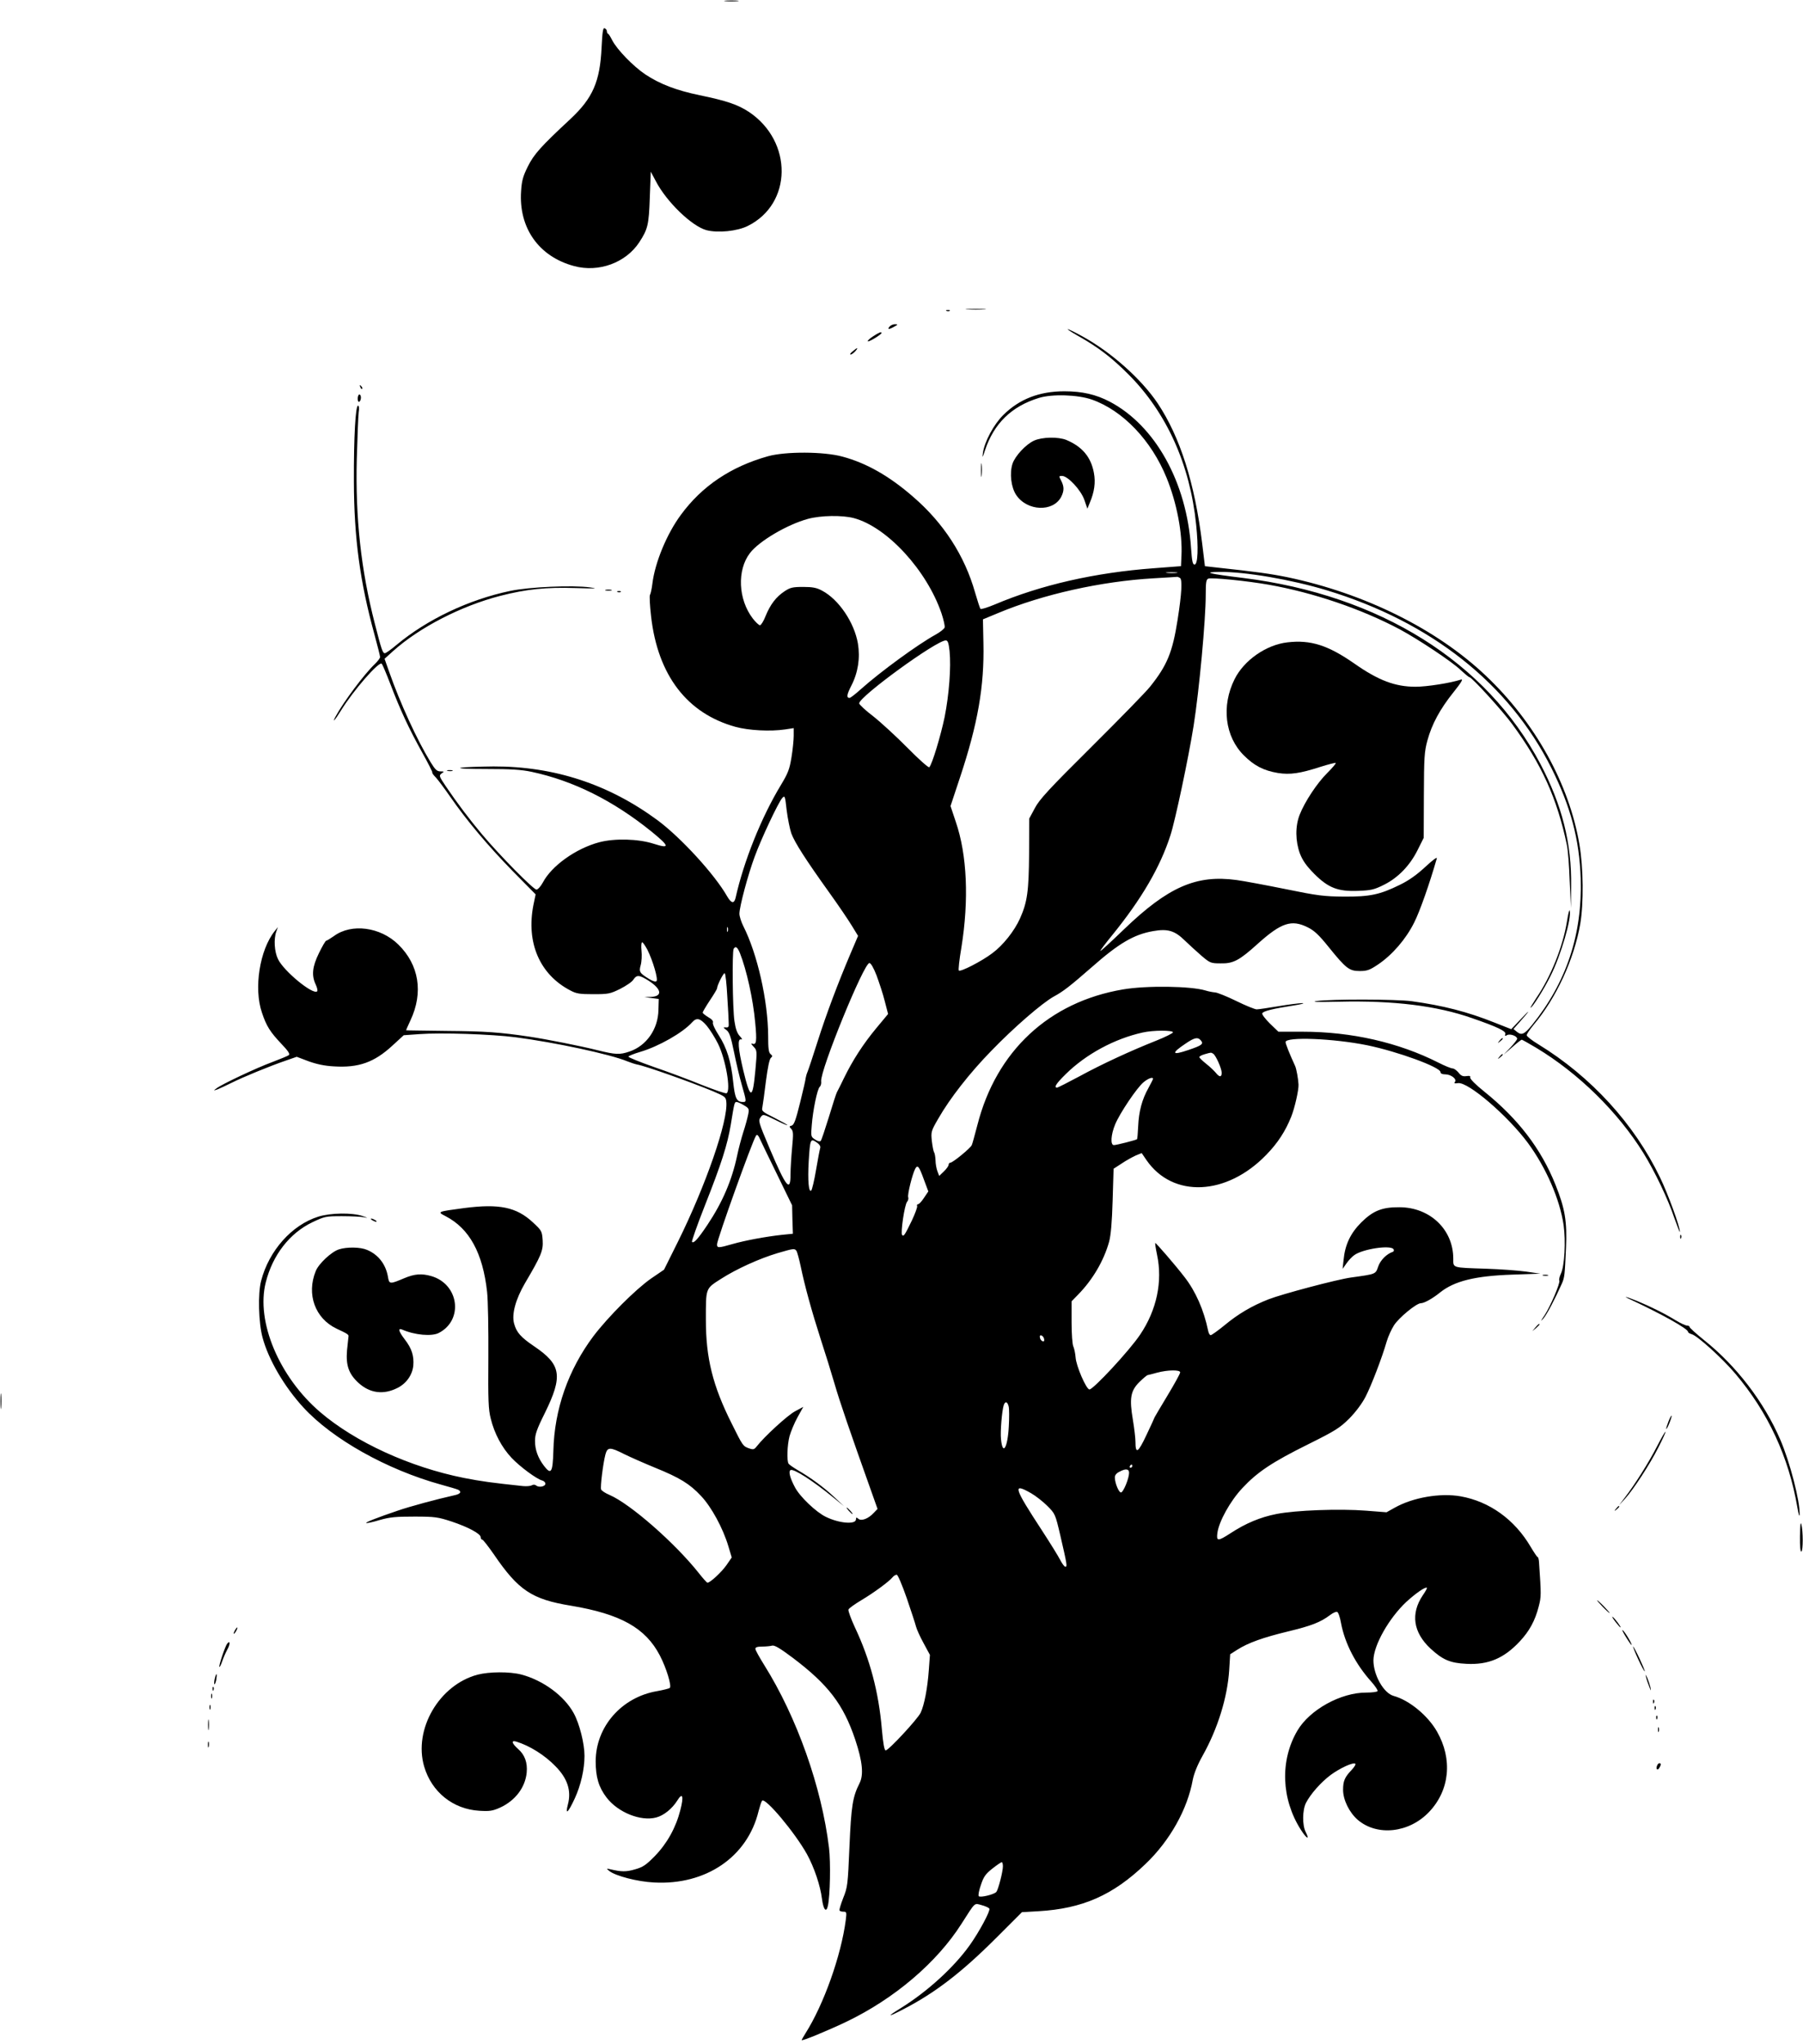 <?xml version="1.0" standalone="no"?>
<!DOCTYPE svg PUBLIC "-//W3C//DTD SVG 20010904//EN"
 "http://www.w3.org/TR/2001/REC-SVG-20010904/DTD/svg10.dtd">
<svg version="1.0" xmlns="http://www.w3.org/2000/svg"
 width="1129pt" height="1280pt" viewBox="0 0 1129 1280"
 preserveAspectRatio="xMidYMid meet">
<g transform="translate(0,1280) scale(0.1,-0.1)"
fill="#000000" stroke="none">
<path d="M4543 12793 c20 -2 54 -2 75 0 20 2 3 4 -38 4 -41 0 -58 -2 -37 -4z"/>
<path d="M3767 12502 c-10 -213 -55 -316 -195 -447 -185 -172 -229 -221 -267
-298 -30 -60 -38 -89 -42 -153 -16 -231 111 -411 332 -470 154 -42 324 21 408
149 54 83 60 109 66 282 l6 160 32 -60 c67 -129 225 -281 316 -306 71 -19 193
-7 259 26 280 138 284 529 8 714 -70 46 -140 70 -310 105 -144 30 -247 69
-339 130 -76 51 -178 156 -208 215 -10 20 -21 38 -25 39 -5 2 -8 10 -8 17 0 7
-6 15 -14 18 -10 4 -14 -21 -19 -121z"/>
<path d="M6058 10863 c28 -2 76 -2 105 0 28 2 5 3 -53 3 -58 0 -81 -1 -52 -3z"/>
<path d="M5928 10853 c7 -3 16 -2 19 1 4 3 -2 6 -13 5 -11 0 -14 -3 -6 -6z"/>
<path d="M5570 10755 c-16 -19 -3 -19 30 0 24 13 24 14 4 15 -12 0 -27 -7 -34
-15z"/>
<path d="M6752 10696 c127 -72 208 -134 315 -241 238 -239 385 -564 423 -940
15 -144 11 -250 -10 -250 -12 0 -16 21 -22 104 -27 412 -224 766 -509 916 -86
45 -172 65 -284 65 -157 0 -283 -49 -383 -149 -59 -58 -117 -166 -127 -236 -5
-35 -3 -34 13 16 56 167 165 274 336 327 83 26 244 21 333 -10 194 -68 373
-256 468 -490 64 -157 100 -347 93 -488 l-3 -65 -170 -13 c-366 -27 -706 -104
-996 -227 -46 -19 -86 -32 -90 -27 -3 4 -18 49 -33 101 -65 231 -198 437 -389
601 -148 129 -292 211 -442 251 -116 32 -357 33 -467 2 -231 -65 -412 -186
-544 -366 -89 -120 -163 -300 -179 -432 -4 -33 -11 -64 -15 -70 -4 -5 -1 -66
7 -135 42 -368 225 -607 528 -691 84 -23 220 -30 313 -16 l52 8 0 -48 c0 -26
-6 -87 -14 -135 -12 -75 -22 -100 -66 -173 -123 -203 -233 -478 -284 -707 -9
-38 -27 -35 -53 10 -78 137 -288 366 -434 475 -307 227 -649 339 -1029 338
-91 -1 -183 -4 -204 -8 -23 -5 43 -8 160 -8 154 0 218 -4 284 -18 261 -56 510
-180 751 -375 113 -92 115 -108 12 -75 -97 31 -244 35 -342 9 -145 -39 -297
-147 -352 -252 -13 -24 -31 -44 -40 -44 -19 0 -230 214 -340 345 -79 94 -156
196 -229 304 -41 61 -42 65 -25 78 18 12 17 13 -7 13 -22 0 -33 11 -62 58 -86
141 -191 371 -258 562 l-30 85 53 48 c166 149 427 283 671 346 164 42 286 55
473 49 126 -4 145 -3 90 4 -109 15 -383 3 -500 -22 -259 -54 -520 -178 -712
-338 -34 -29 -67 -52 -73 -52 -14 0 -21 21 -63 185 -87 338 -122 662 -113
1030 4 138 9 269 12 293 4 25 2 42 -4 42 -16 0 -27 -196 -26 -475 1 -355 38
-628 129 -959 19 -70 35 -133 35 -140 0 -7 -14 -25 -31 -42 -67 -63 -199 -240
-248 -331 -24 -45 -3 -22 34 38 77 125 238 310 255 293 6 -6 30 -64 55 -129
61 -160 115 -276 197 -424 38 -68 67 -125 65 -128 -3 -2 7 -16 22 -31 14 -15
55 -70 91 -122 102 -147 232 -302 389 -463 l145 -147 -14 -67 c-46 -235 39
-434 230 -534 39 -21 59 -24 145 -24 94 0 105 2 168 33 37 19 75 44 83 58 21
32 37 30 96 -7 82 -53 88 -98 14 -101 l-41 -1 45 -6 45 -6 -2 -68 c-2 -121
-75 -225 -181 -261 -61 -21 -87 -20 -200 8 -108 27 -320 69 -427 85 -187 28
-279 34 -515 36 -140 2 -256 3 -257 4 -1 0 11 28 27 62 82 174 54 348 -76 475
-112 110 -293 134 -403 53 -23 -16 -44 -29 -48 -29 -5 0 -25 -35 -46 -78 -42
-86 -47 -140 -20 -197 9 -19 13 -38 9 -42 -25 -25 -209 126 -245 201 -23 46
-28 126 -11 173 l10 28 -20 -25 c-94 -118 -132 -358 -80 -510 28 -85 52 -122
122 -196 44 -46 55 -64 46 -71 -7 -5 -53 -24 -103 -43 -96 -35 -317 -139 -350
-165 -19 -14 -19 -15 7 -6 14 6 54 24 88 41 69 35 242 106 342 140 l66 23 74
-28 c50 -18 100 -29 158 -32 155 -10 253 25 366 129 l72 66 98 7 c133 10 450
0 604 -20 245 -32 591 -106 697 -150 20 -8 47 -17 61 -20 53 -9 342 -112 477
-168 75 -32 80 -36 83 -66 12 -119 -129 -525 -304 -878 l-86 -173 -82 -56
c-97 -68 -268 -239 -360 -360 -158 -211 -245 -459 -251 -719 -4 -136 -14 -152
-59 -93 -38 50 -56 101 -56 156 0 40 11 73 61 173 115 234 104 304 -66 419
-84 57 -111 87 -126 143 -16 59 10 152 68 252 102 173 115 204 111 269 -4 57
-6 61 -61 112 -103 96 -211 118 -429 90 -172 -23 -172 -23 -118 -51 149 -77
233 -230 260 -474 6 -54 9 -236 8 -411 -2 -270 0 -325 15 -383 23 -94 70 -181
130 -245 53 -56 157 -133 192 -142 11 -3 20 -12 20 -20 0 -18 -41 -26 -58 -11
-8 6 -18 6 -27 1 -8 -5 -33 -7 -55 -5 -197 21 -257 29 -370 51 -336 67 -679
223 -900 412 -257 220 -403 567 -341 812 43 172 150 309 292 377 76 36 83 38
184 38 58 0 121 -3 140 -7 27 -6 24 -4 -10 8 -65 22 -200 20 -277 -4 -166 -52
-309 -213 -358 -402 -21 -79 -16 -263 9 -355 37 -138 137 -309 256 -438 182
-198 522 -389 862 -483 51 -14 99 -28 107 -32 24 -13 14 -27 -26 -35 -108 -24
-278 -70 -353 -96 -130 -44 -202 -73 -197 -77 2 -3 40 5 83 18 66 19 103 22
219 22 129 0 147 -3 233 -31 105 -35 182 -77 182 -98 0 -8 4 -15 9 -15 6 0 38
-42 73 -92 154 -226 238 -282 483 -322 311 -52 467 -139 557 -312 41 -79 75
-191 62 -203 -5 -4 -41 -13 -80 -20 -222 -38 -384 -223 -384 -440 0 -98 19
-162 68 -226 71 -93 214 -151 311 -125 47 12 100 55 132 106 33 54 42 28 19
-60 -28 -110 -83 -209 -160 -288 -55 -56 -74 -69 -124 -83 -55 -16 -84 -16
-156 1 -24 5 -24 5 -5 -11 39 -31 176 -67 280 -72 325 -18 586 160 655 447 8
30 17 59 22 65 20 22 206 -200 281 -335 45 -82 84 -197 94 -280 9 -68 27 -89
37 -43 14 63 18 273 7 363 -46 380 -201 818 -406 1145 -30 48 -55 93 -55 101
0 10 13 14 43 14 23 0 51 3 62 6 15 4 50 -17 130 -77 222 -168 316 -291 390
-511 46 -138 54 -221 27 -274 -43 -85 -52 -142 -63 -398 -10 -238 -12 -253
-39 -320 -15 -39 -26 -74 -23 -78 2 -5 13 -8 25 -8 19 0 20 -4 14 -52 -29
-223 -138 -529 -252 -709 -13 -21 -24 -40 -24 -43 0 -8 158 57 280 115 300
144 566 370 721 614 89 139 78 129 126 116 23 -6 45 -16 48 -22 8 -12 -63
-145 -123 -229 -100 -140 -265 -290 -432 -394 -93 -57 -83 -59 22 -4 196 102
361 229 575 443 l162 162 103 6 c276 16 467 100 671 296 153 146 263 343 296
528 8 39 29 92 61 149 95 169 156 366 167 538 l6 98 44 28 c69 44 162 77 319
115 145 35 202 57 262 102 18 14 38 23 45 20 7 -2 18 -34 24 -69 24 -128 92
-259 190 -368 24 -27 42 -54 39 -59 -4 -5 -35 -9 -70 -9 -159 1 -355 -107
-432 -238 -110 -187 -101 -428 21 -620 37 -58 58 -69 31 -15 -22 42 -21 138 2
183 30 57 93 128 154 174 60 44 143 82 155 70 4 -3 -7 -21 -24 -39 -43 -45
-53 -69 -53 -124 0 -63 39 -142 92 -188 122 -104 322 -82 447 50 129 136 148
330 49 503 -57 100 -173 196 -271 223 -63 17 -127 131 -127 223 1 94 96 262
205 365 60 55 122 98 130 89 2 -2 -9 -23 -26 -47 -77 -115 -60 -232 48 -333
77 -71 123 -91 226 -96 136 -7 234 34 333 140 60 64 96 129 119 219 16 62 16
71 2 277 -1 17 -5 32 -8 32 -4 0 -23 29 -44 64 -100 171 -258 285 -440 317
-127 22 -297 -7 -411 -71 l-52 -29 -128 10 c-166 13 -442 3 -562 -21 -101 -20
-192 -58 -288 -121 -79 -51 -88 -50 -81 3 10 72 80 199 156 280 94 101 187
163 413 275 171 85 197 102 257 161 41 42 80 94 102 137 36 70 102 241 132
345 9 31 30 77 46 102 30 47 140 138 168 138 21 0 73 29 120 67 90 72 219 104
453 112 l175 6 -90 13 c-49 7 -162 15 -250 18 -215 7 -205 4 -205 63 0 182
-145 321 -336 322 -110 1 -166 -22 -240 -95 -68 -68 -102 -140 -111 -236 l-6
-55 24 34 c13 19 35 42 49 52 53 39 229 65 246 37 4 -6 2 -14 -4 -16 -39 -13
-78 -52 -92 -92 -17 -49 -12 -47 -170 -69 -88 -12 -434 -104 -518 -137 -104
-41 -190 -92 -273 -161 -43 -35 -82 -63 -88 -63 -6 0 -13 12 -16 28 -27 130
-78 246 -148 336 -60 78 -180 216 -183 213 -2 -2 3 -35 11 -73 36 -168 -2
-347 -106 -501 -67 -100 -292 -342 -317 -343 -20 0 -84 148 -87 202 -2 26 -9
56 -14 67 -6 11 -11 78 -11 151 l0 132 41 42 c91 93 161 212 194 331 11 42 18
120 22 258 l6 199 51 33 c28 19 68 41 88 50 l37 15 30 -44 c165 -239 502 -224
751 34 71 73 119 147 155 237 22 54 48 169 46 203 -2 36 -13 97 -21 115 -36
78 -60 139 -60 150 0 35 301 23 512 -20 189 -39 458 -137 458 -168 0 -9 11
-14 30 -14 36 0 75 -30 60 -48 -7 -8 -2 -10 20 -7 63 9 310 -203 437 -374 114
-155 200 -352 224 -515 14 -100 6 -256 -17 -304 -9 -19 -13 -38 -10 -43 8 -13
-55 -160 -92 -217 -26 -38 -27 -43 -7 -20 22 26 74 125 116 220 16 38 17 50
25 221 7 167 -6 246 -66 396 -90 225 -234 413 -447 584 -55 44 -90 80 -87 88
3 9 -3 11 -24 8 -22 -3 -34 2 -49 22 -12 14 -28 26 -37 26 -9 0 -49 16 -88 36
-251 127 -546 194 -851 194 l-152 0 -53 51 c-29 29 -51 57 -48 64 5 14 65 29
201 50 44 7 67 13 50 14 -16 0 -83 -8 -148 -19 -65 -11 -127 -20 -138 -20 -11
0 -68 23 -127 52 -59 29 -119 53 -133 54 -14 1 -41 6 -60 12 -92 28 -367 32
-516 7 -464 -78 -795 -386 -913 -850 -16 -60 -31 -117 -35 -125 -8 -19 -119
-110 -134 -110 -6 0 -11 -6 -11 -13 0 -7 -13 -26 -30 -42 l-29 -28 -11 29 c-6
16 -12 47 -12 69 -1 22 -5 45 -9 50 -4 6 -10 37 -14 70 -6 58 -5 63 41 142 72
126 197 286 332 424 142 147 319 300 392 340 59 32 101 65 235 182 171 151
265 206 386 227 91 16 135 3 198 -59 27 -26 74 -69 104 -95 54 -46 59 -48 120
-48 79 -2 117 18 232 122 148 133 212 154 313 104 41 -20 71 -48 132 -124 109
-135 129 -150 195 -150 45 0 62 6 114 41 89 60 174 158 226 262 36 71 96 242
142 402 4 12 -26 -10 -72 -53 -53 -49 -103 -85 -159 -112 -126 -62 -188 -75
-351 -74 -125 1 -165 6 -365 47 -124 25 -263 51 -308 57 -251 34 -427 -43
-703 -308 -82 -79 -149 -141 -149 -136 0 4 33 48 74 98 185 228 301 427 365
626 30 92 113 484 145 685 35 221 76 663 76 822 0 77 3 95 16 100 22 8 242
-14 378 -38 282 -50 581 -152 822 -280 115 -62 328 -203 381 -255 26 -24 50
-44 54 -44 15 0 205 -208 268 -294 185 -252 281 -464 343 -759 6 -29 14 -128
17 -222 l8 -170 1 135 c4 271 -57 509 -193 768 -338 639 -1005 1056 -1859
1163 -221 27 -258 37 -149 38 158 2 450 -48 671 -115 652 -198 1142 -585 1407
-1114 120 -240 175 -446 183 -690 11 -349 -89 -651 -305 -918 -47 -58 -65 -66
-94 -43 l-22 18 39 44 c66 74 72 88 8 19 l-61 -64 -104 41 c-170 68 -323 107
-519 134 -97 13 -505 14 -595 1 -40 -6 8 -7 140 -4 341 8 611 -25 833 -103
159 -55 215 -82 208 -100 -4 -12 -2 -14 11 -6 19 10 63 -6 63 -23 0 -6 -19
-30 -42 -55 l-43 -45 54 47 c29 26 56 47 60 47 3 0 44 -23 91 -51 264 -159
511 -401 671 -659 70 -113 154 -288 194 -408 19 -53 34 -92 34 -85 2 28 -74
237 -124 340 -161 335 -431 631 -762 834 -40 24 -73 50 -73 57 0 8 20 37 43
65 142 168 253 409 292 631 22 127 20 355 -5 498 -64 380 -279 767 -587 1058
-308 292 -759 515 -1242 616 -103 21 -194 34 -446 61 l-70 8 -17 140 c-47 382
-138 668 -279 880 -103 153 -292 321 -473 420 -106 58 -125 59 -24 1z m-1406
-1140 c208 -55 458 -327 550 -598 13 -40 22 -79 19 -87 -3 -9 -28 -29 -57 -45
-111 -61 -345 -232 -466 -340 -34 -31 -67 -56 -72 -56 -21 0 -18 21 11 77 42
82 56 173 41 264 -23 132 -120 276 -225 331 -33 18 -59 23 -118 23 -66 0 -81
-4 -116 -27 -53 -35 -89 -82 -119 -155 -12 -32 -29 -58 -35 -58 -7 0 -27 19
-45 42 -92 120 -100 303 -18 410 57 75 234 179 363 214 80 22 216 24 287 5z
m2022 -343 c-15 -2 -42 -2 -60 0 -18 2 -6 4 27 4 33 0 48 -2 33 -4z m21 -32
c15 -10 11 -96 -15 -261 -32 -204 -65 -285 -172 -419 -24 -31 -189 -200 -366
-376 -267 -265 -328 -331 -356 -385 l-35 -65 -1 -220 c-2 -236 -11 -303 -57
-406 -35 -78 -106 -168 -174 -218 -66 -50 -199 -118 -209 -108 -4 3 3 68 16
144 48 298 36 580 -35 787 l-33 99 59 178 c112 337 153 572 147 842 l-3 149
94 39 c282 118 646 199 975 218 78 4 143 9 146 9 3 1 11 -2 19 -7z m-1443
-458 c10 -101 -3 -272 -31 -413 -25 -119 -78 -295 -96 -314 -4 -5 -65 49 -136
121 -70 71 -167 160 -215 198 -49 37 -88 74 -88 81 0 42 483 394 542 394 13 0
18 -14 24 -67z m-991 -1141 c21 -57 91 -166 235 -367 59 -82 124 -178 145
-213 l38 -62 -46 -108 c-80 -188 -153 -382 -207 -552 -29 -91 -57 -176 -63
-190 -6 -14 -11 -32 -12 -40 0 -8 -16 -78 -35 -154 -27 -109 -38 -140 -53
-144 -16 -4 -16 -6 -2 -21 13 -15 13 -32 5 -117 -5 -54 -10 -130 -10 -167 0
-115 -27 -82 -129 158 -74 175 -74 177 -57 201 14 19 16 18 90 -18 42 -21 76
-36 76 -33 0 3 -36 23 -81 46 -76 38 -81 42 -75 67 3 15 13 88 22 162 11 84
22 139 31 146 11 10 11 13 -2 24 -12 10 -15 36 -15 114 -1 218 -67 513 -156
688 -13 26 -24 61 -24 77 0 43 54 246 96 358 42 115 148 339 172 366 16 18 18
15 28 -77 7 -54 20 -118 29 -144z m-398 -614 c-3 -7 -5 -2 -5 12 0 14 2 19 5
13 2 -7 2 -19 0 -25z m-503 -115 c35 -70 68 -185 57 -196 -6 -6 -23 -1 -46 13
-60 37 -65 45 -53 87 6 21 8 62 5 90 -3 29 -1 53 4 53 5 0 19 -21 33 -47z
m579 -20 c42 -106 83 -290 96 -437 11 -114 8 -141 -18 -131 -10 4 -8 -2 7 -18
23 -24 23 -26 12 -148 -17 -186 -31 -186 -76 0 -32 135 -37 198 -14 193 10 -3
7 5 -8 21 -16 17 -26 45 -33 93 -12 78 -15 436 -5 453 12 19 23 12 39 -26z
m856 -141 c16 -44 40 -115 51 -160 l21 -81 -74 -89 c-82 -99 -148 -201 -202
-312 -20 -41 -40 -82 -45 -90 -4 -8 -27 -78 -50 -155 -24 -77 -46 -144 -51
-149 -5 -5 -19 -2 -35 9 -26 17 -27 19 -21 89 7 94 35 228 50 241 7 6 11 21 9
35 -7 67 267 740 302 740 9 0 26 -29 45 -78z m-935 -129 c5 -76 9 -151 9 -168
2 -24 -2 -30 -18 -28 -18 1 -18 0 3 -16 19 -14 28 -40 48 -137 13 -65 35 -159
49 -207 30 -105 30 -107 7 -107 -39 0 -50 22 -61 126 -13 128 -40 214 -91 293
-23 35 -39 70 -36 78 4 9 -7 22 -29 34 -19 12 -35 24 -35 29 0 4 20 38 45 76
25 37 45 71 45 75 0 19 41 100 48 95 5 -3 12 -67 16 -143z m-129 -185 c20 -24
52 -75 71 -113 48 -97 82 -293 54 -310 -6 -4 -74 20 -153 51 -78 32 -214 83
-302 113 -88 31 -160 60 -160 65 0 4 34 18 75 30 115 34 266 120 324 185 28
31 50 26 91 -21z m2920 -42 c0 -5 -47 -29 -105 -52 -161 -64 -339 -146 -482
-224 -71 -38 -134 -70 -139 -70 -22 0 -5 26 55 85 127 125 305 221 481 260 66
15 190 15 190 1z m175 -51 c18 -22 6 -31 -80 -60 -103 -35 -108 -21 -17 40 57
39 78 43 97 20z m77 -83 c16 -10 53 -92 53 -119 0 -29 -14 -29 -37 0 -10 12
-37 38 -60 56 -24 19 -43 38 -43 42 0 5 15 13 33 18 42 12 40 12 54 3z m-377
-157 c0 -3 -13 -29 -29 -58 -40 -71 -60 -147 -64 -239 -2 -43 -5 -79 -7 -81
-8 -6 -129 -37 -145 -37 -23 0 -19 65 8 130 29 70 136 229 177 263 28 24 60
36 60 22z m-2561 -166 c31 -18 33 -23 26 -57 -4 -20 -17 -70 -31 -112 -13 -41
-30 -106 -38 -145 -33 -156 -92 -293 -186 -434 -61 -91 -86 -118 -97 -107 -3
3 32 104 79 223 106 268 143 385 164 511 23 141 23 142 37 142 6 0 27 -9 46
-21z m213 -445 l88 -181 2 -89 3 -89 -70 -7 c-100 -11 -230 -35 -310 -58 -87
-25 -95 -25 -95 -1 0 30 220 643 244 680 7 11 14 4 29 -30 11 -24 60 -125 109
-225z m246 210 c14 -10 21 -22 18 -32 -3 -10 -15 -71 -26 -137 -11 -66 -25
-124 -30 -129 -16 -16 -23 63 -16 182 9 143 10 147 54 116z m667 -229 l28 -75
-27 -40 c-14 -22 -31 -40 -37 -40 -6 0 -9 -6 -6 -12 2 -7 -13 -47 -32 -88 -47
-97 -52 -103 -62 -93 -11 11 15 189 31 208 7 8 10 21 7 29 -6 15 26 144 44
178 15 27 24 16 54 -67z m-798 -447 c5 -7 17 -51 27 -98 25 -121 69 -281 125
-455 27 -82 66 -208 87 -280 34 -117 97 -300 226 -662 l43 -121 -24 -25 c-33
-36 -77 -53 -96 -37 -12 10 -15 10 -15 -3 0 -34 -104 -26 -188 15 -61 29 -163
126 -194 185 -31 58 -42 100 -28 108 19 11 138 -65 270 -173 l65 -53 -60 56
c-65 62 -152 125 -230 170 -27 16 -53 34 -57 40 -12 17 -9 116 6 173 8 28 30
82 50 118 l36 65 -52 -28 c-47 -25 -194 -160 -240 -220 -15 -19 -21 -21 -47
-12 -39 14 -39 14 -110 157 -118 235 -161 409 -161 647 0 202 -3 195 94 257
98 63 242 128 356 162 100 29 105 30 117 14z m1551 -552 c3 -12 -1 -17 -10
-14 -7 3 -15 13 -16 22 -3 12 1 17 10 14 7 -3 15 -13 16 -22z m852 -209 c0 -8
-36 -73 -80 -146 -44 -73 -80 -134 -80 -135 0 -2 -23 -52 -51 -111 -53 -113
-69 -122 -69 -42 0 21 -7 82 -16 136 -23 136 -15 182 41 238 24 23 47 43 52
43 4 1 31 7 58 15 67 18 145 19 145 2z m-1074 -213 c4 -15 4 -70 1 -124 -7
-137 -39 -188 -49 -80 -5 46 6 176 17 211 9 27 23 24 31 -7z m-2405 -300 c39
-19 125 -57 191 -84 155 -63 217 -101 288 -177 65 -69 137 -201 171 -315 l21
-70 -33 -48 c-31 -44 -102 -110 -119 -110 -4 0 -28 27 -54 60 -147 186 -429
434 -560 490 -26 11 -49 26 -52 34 -6 15 12 161 27 219 13 47 28 48 120 1z
m3179 -74 c0 -5 -5 -10 -11 -10 -5 0 -7 5 -4 10 3 6 8 10 11 10 2 0 4 -4 4
-10z m-20 -42 c0 -35 -36 -123 -51 -123 -13 0 -37 57 -38 92 -1 15 9 28 27 37
40 22 62 20 62 -6z m-613 -128 c28 -16 74 -52 101 -79 49 -49 50 -51 81 -183
43 -186 45 -198 32 -198 -6 0 -20 19 -32 42 -12 24 -63 106 -113 183 -179 274
-188 303 -69 235z m-779 -657 c28 -82 54 -161 58 -178 4 -16 25 -63 47 -103
l40 -74 -7 -96 c-8 -112 -28 -217 -51 -266 -19 -40 -201 -236 -219 -236 -8 0
-16 41 -24 133 -20 233 -74 437 -169 638 -25 54 -43 104 -40 111 2 7 38 33 78
57 78 46 176 118 198 145 7 9 19 16 26 16 7 0 34 -64 63 -147z m602 -1679 c0
-33 -29 -145 -41 -160 -13 -16 -100 -37 -110 -27 -5 5 1 36 13 70 17 52 29 69
72 103 28 22 54 40 59 40 4 0 7 -12 7 -26z"/>
<path d="M5315 3340 c10 -11 20 -20 23 -20 3 0 -3 9 -13 20 -10 11 -20 20 -23
20 -3 0 3 -9 13 -20z"/>
<path d="M5467 10694 c-22 -14 -36 -28 -33 -31 6 -6 86 43 86 52 0 10 -16 3
-53 -21z"/>
<path d="M5339 10600 c-13 -10 -19 -19 -13 -20 6 0 19 9 29 20 23 26 14 26
-16 0z"/>
<path d="M2256 10377 c3 -10 9 -15 12 -12 3 3 0 11 -7 18 -10 9 -11 8 -5 -6z"/>
<path d="M2240 10304 c0 -14 4 -23 10 -19 6 3 10 15 10 26 0 10 -4 19 -10 19
-5 0 -10 -12 -10 -26z"/>
<path d="M6475 10041 c-51 -23 -119 -96 -135 -145 -19 -59 -9 -147 23 -195 68
-102 231 -109 282 -12 19 38 19 64 0 101 -15 29 -15 30 5 30 37 0 119 -89 140
-150 l19 -55 15 37 c29 68 37 127 26 186 -18 100 -73 165 -172 207 -51 21
-153 19 -203 -4z"/>
<path d="M6143 9855 c0 -38 2 -53 4 -32 2 20 2 52 0 70 -2 17 -4 1 -4 -38z"/>
<path d="M3793 9103 c9 -2 25 -2 35 0 9 3 1 5 -18 5 -19 0 -27 -2 -17 -5z"/>
<path d="M3868 9093 c7 -3 16 -2 19 1 4 3 -2 6 -13 5 -11 0 -14 -3 -6 -6z"/>
<path d="M8062 8778 c-133 -15 -272 -112 -331 -230 -84 -168 -61 -360 58 -478
65 -65 124 -95 213 -110 76 -12 138 -3 265 38 51 16 94 27 97 25 3 -3 -21 -31
-52 -62 -64 -63 -142 -181 -174 -263 -28 -72 -27 -164 2 -243 18 -45 40 -76
89 -126 89 -89 149 -112 276 -107 79 3 99 7 159 37 90 44 165 122 213 219 l38
76 1 266 c1 237 3 273 22 343 28 103 79 197 163 302 49 61 63 85 48 80 -67
-22 -215 -45 -285 -45 -127 0 -232 39 -383 145 -165 115 -274 150 -419 133z"/>
<path d="M2803 7973 c9 -2 23 -2 30 0 6 3 -1 5 -18 5 -16 0 -22 -2 -12 -5z"/>
<path d="M9812 7030 c-25 -155 -101 -347 -194 -482 -21 -32 -36 -58 -34 -58
11 0 85 118 125 199 65 128 134 366 120 410 -3 7 -10 -24 -17 -69z"/>
<path d="M9389 6283 c-13 -16 -12 -17 4 -4 9 7 17 15 17 17 0 8 -8 3 -21 -13z"/>
<path d="M9389 6183 c-13 -16 -12 -17 4 -4 9 7 17 15 17 17 0 8 -8 3 -21 -13z"/>
<path d="M2330 5160 c8 -5 20 -10 25 -10 6 0 3 5 -5 10 -8 5 -19 10 -25 10 -5
0 -3 -5 5 -10z"/>
<path d="M10521 5054 c0 -11 3 -14 6 -6 3 7 2 16 -1 19 -3 4 -6 -2 -5 -13z"/>
<path d="M2122 4977 c-47 -15 -127 -90 -145 -136 -59 -145 -4 -296 130 -360
71 -33 78 -38 75 -51 -1 -6 -5 -44 -9 -85 -8 -95 11 -148 72 -204 71 -65 157
-76 245 -31 55 28 92 81 98 139 5 61 -9 107 -54 165 -38 50 -44 72 -16 61 80
-35 186 -44 230 -21 156 81 126 306 -48 356 -60 17 -104 14 -170 -14 -90 -38
-93 -38 -101 11 -14 78 -61 138 -131 167 -42 18 -126 19 -176 3z"/>
<path d="M9663 4813 c9 -2 23 -2 30 0 6 3 -1 5 -18 5 -16 0 -22 -2 -12 -5z"/>
<path d="M10210 4663 c195 -91 360 -183 360 -202 0 -5 10 -11 23 -15 34 -8
193 -152 273 -247 205 -242 335 -521 389 -839 7 -41 13 -61 14 -44 3 83 -61
330 -121 469 -102 237 -276 464 -480 626 -48 39 -88 75 -88 80 0 5 -7 9 -16 9
-9 0 -42 15 -73 34 -72 44 -160 87 -240 120 -71 29 -96 34 -41 9z"/>
<path d="M9614 4488 l-19 -23 23 19 c12 11 22 21 22 23 0 8 -8 2 -26 -19z"/>
<path d="M3 4025 c0 -44 2 -61 4 -37 2 23 2 59 0 80 -2 20 -4 1 -4 -43z"/>
<path d="M10447 3898 c-9 -23 -15 -43 -13 -45 2 -2 11 15 20 38 9 23 15 43 13
45 -2 2 -11 -15 -20 -38z"/>
<path d="M10376 3744 c-49 -97 -141 -243 -204 -324 l-34 -45 37 40 c52 57 155
214 210 323 26 51 46 95 44 97 -3 2 -26 -39 -53 -91z"/>
<path d="M10119 3353 c-13 -16 -12 -17 4 -4 16 13 21 21 13 21 -2 0 -10 -8
-17 -17z"/>
<path d="M11271 3182 c-1 -67 3 -101 9 -97 11 7 11 125 0 170 -5 20 -8 -4 -9
-73z"/>
<path d="M10035 2740 c21 -22 41 -40 44 -40 3 0 -13 18 -34 40 -21 22 -41 40
-44 40 -3 0 13 -18 34 -40z"/>
<path d="M10114 2647 c16 -20 30 -37 33 -37 7 0 -36 58 -49 66 -7 4 1 -9 16
-29z"/>
<path d="M1470 2590 c-6 -11 -8 -20 -6 -20 3 0 10 9 16 20 6 11 8 20 6 20 -3
0 -10 -9 -16 -20z"/>
<path d="M10180 2552 c17 -28 34 -52 36 -52 8 0 -39 80 -55 93 -7 6 1 -12 19
-41z"/>
<path d="M1423 2509 c-13 -16 -55 -141 -49 -146 2 -3 10 13 17 34 7 21 21 53
31 72 20 35 21 63 1 40z"/>
<path d="M10258 2411 c20 -44 39 -78 41 -76 4 5 -66 155 -73 155 -2 0 12 -36
32 -79z"/>
<path d="M2990 2314 c-240 -64 -402 -342 -334 -575 47 -160 181 -267 345 -277
66 -4 84 -1 131 20 95 44 157 126 166 219 6 62 -12 112 -54 148 -39 35 -45 56
-11 46 84 -26 177 -84 245 -154 76 -77 101 -154 78 -240 -18 -69 1 -53 43 38
38 82 61 183 61 267 0 76 -31 200 -67 266 -59 109 -192 207 -329 243 -73 19
-201 18 -274 -1z"/>
<path d="M1345 2290 c-4 -17 -5 -34 -2 -36 2 -3 7 10 11 27 3 18 4 34 2 36 -2
3 -7 -10 -11 -27z"/>
<path d="M10307 2300 c3 -14 12 -41 20 -60 11 -30 12 -31 8 -6 -4 16 -13 43
-20 60 -11 23 -13 25 -8 6z"/>
<path d="M1331 2224 c0 -11 3 -14 6 -6 3 7 2 16 -1 19 -3 4 -6 -2 -5 -13z"/>
<path d="M1322 2180 c0 -14 2 -19 5 -12 2 6 2 18 0 25 -3 6 -5 1 -5 -13z"/>
<path d="M10351 2144 c0 -11 3 -14 6 -6 3 7 2 16 -1 19 -3 4 -6 -2 -5 -13z"/>
<path d="M1312 2110 c0 -14 2 -19 5 -12 2 6 2 18 0 25 -3 6 -5 1 -5 -13z"/>
<path d="M10361 2104 c0 -11 3 -14 6 -6 3 7 2 16 -1 19 -3 4 -6 -2 -5 -13z"/>
<path d="M10371 2044 c0 -11 3 -14 6 -6 3 7 2 16 -1 19 -3 4 -6 -2 -5 -13z"/>
<path d="M1303 2000 c0 -30 2 -43 4 -27 2 15 2 39 0 55 -2 15 -4 2 -4 -28z"/>
<path d="M10382 1970 c0 -14 2 -19 5 -12 2 6 2 18 0 25 -3 6 -5 1 -5 -13z"/>
<path d="M1302 1875 c0 -16 2 -22 5 -12 2 9 2 23 0 30 -3 6 -5 -1 -5 -18z"/>
<path d="M10376 1744 c-9 -22 3 -32 14 -14 12 19 12 30 1 30 -5 0 -12 -7 -15
-16z"/>
</g>
</svg>
